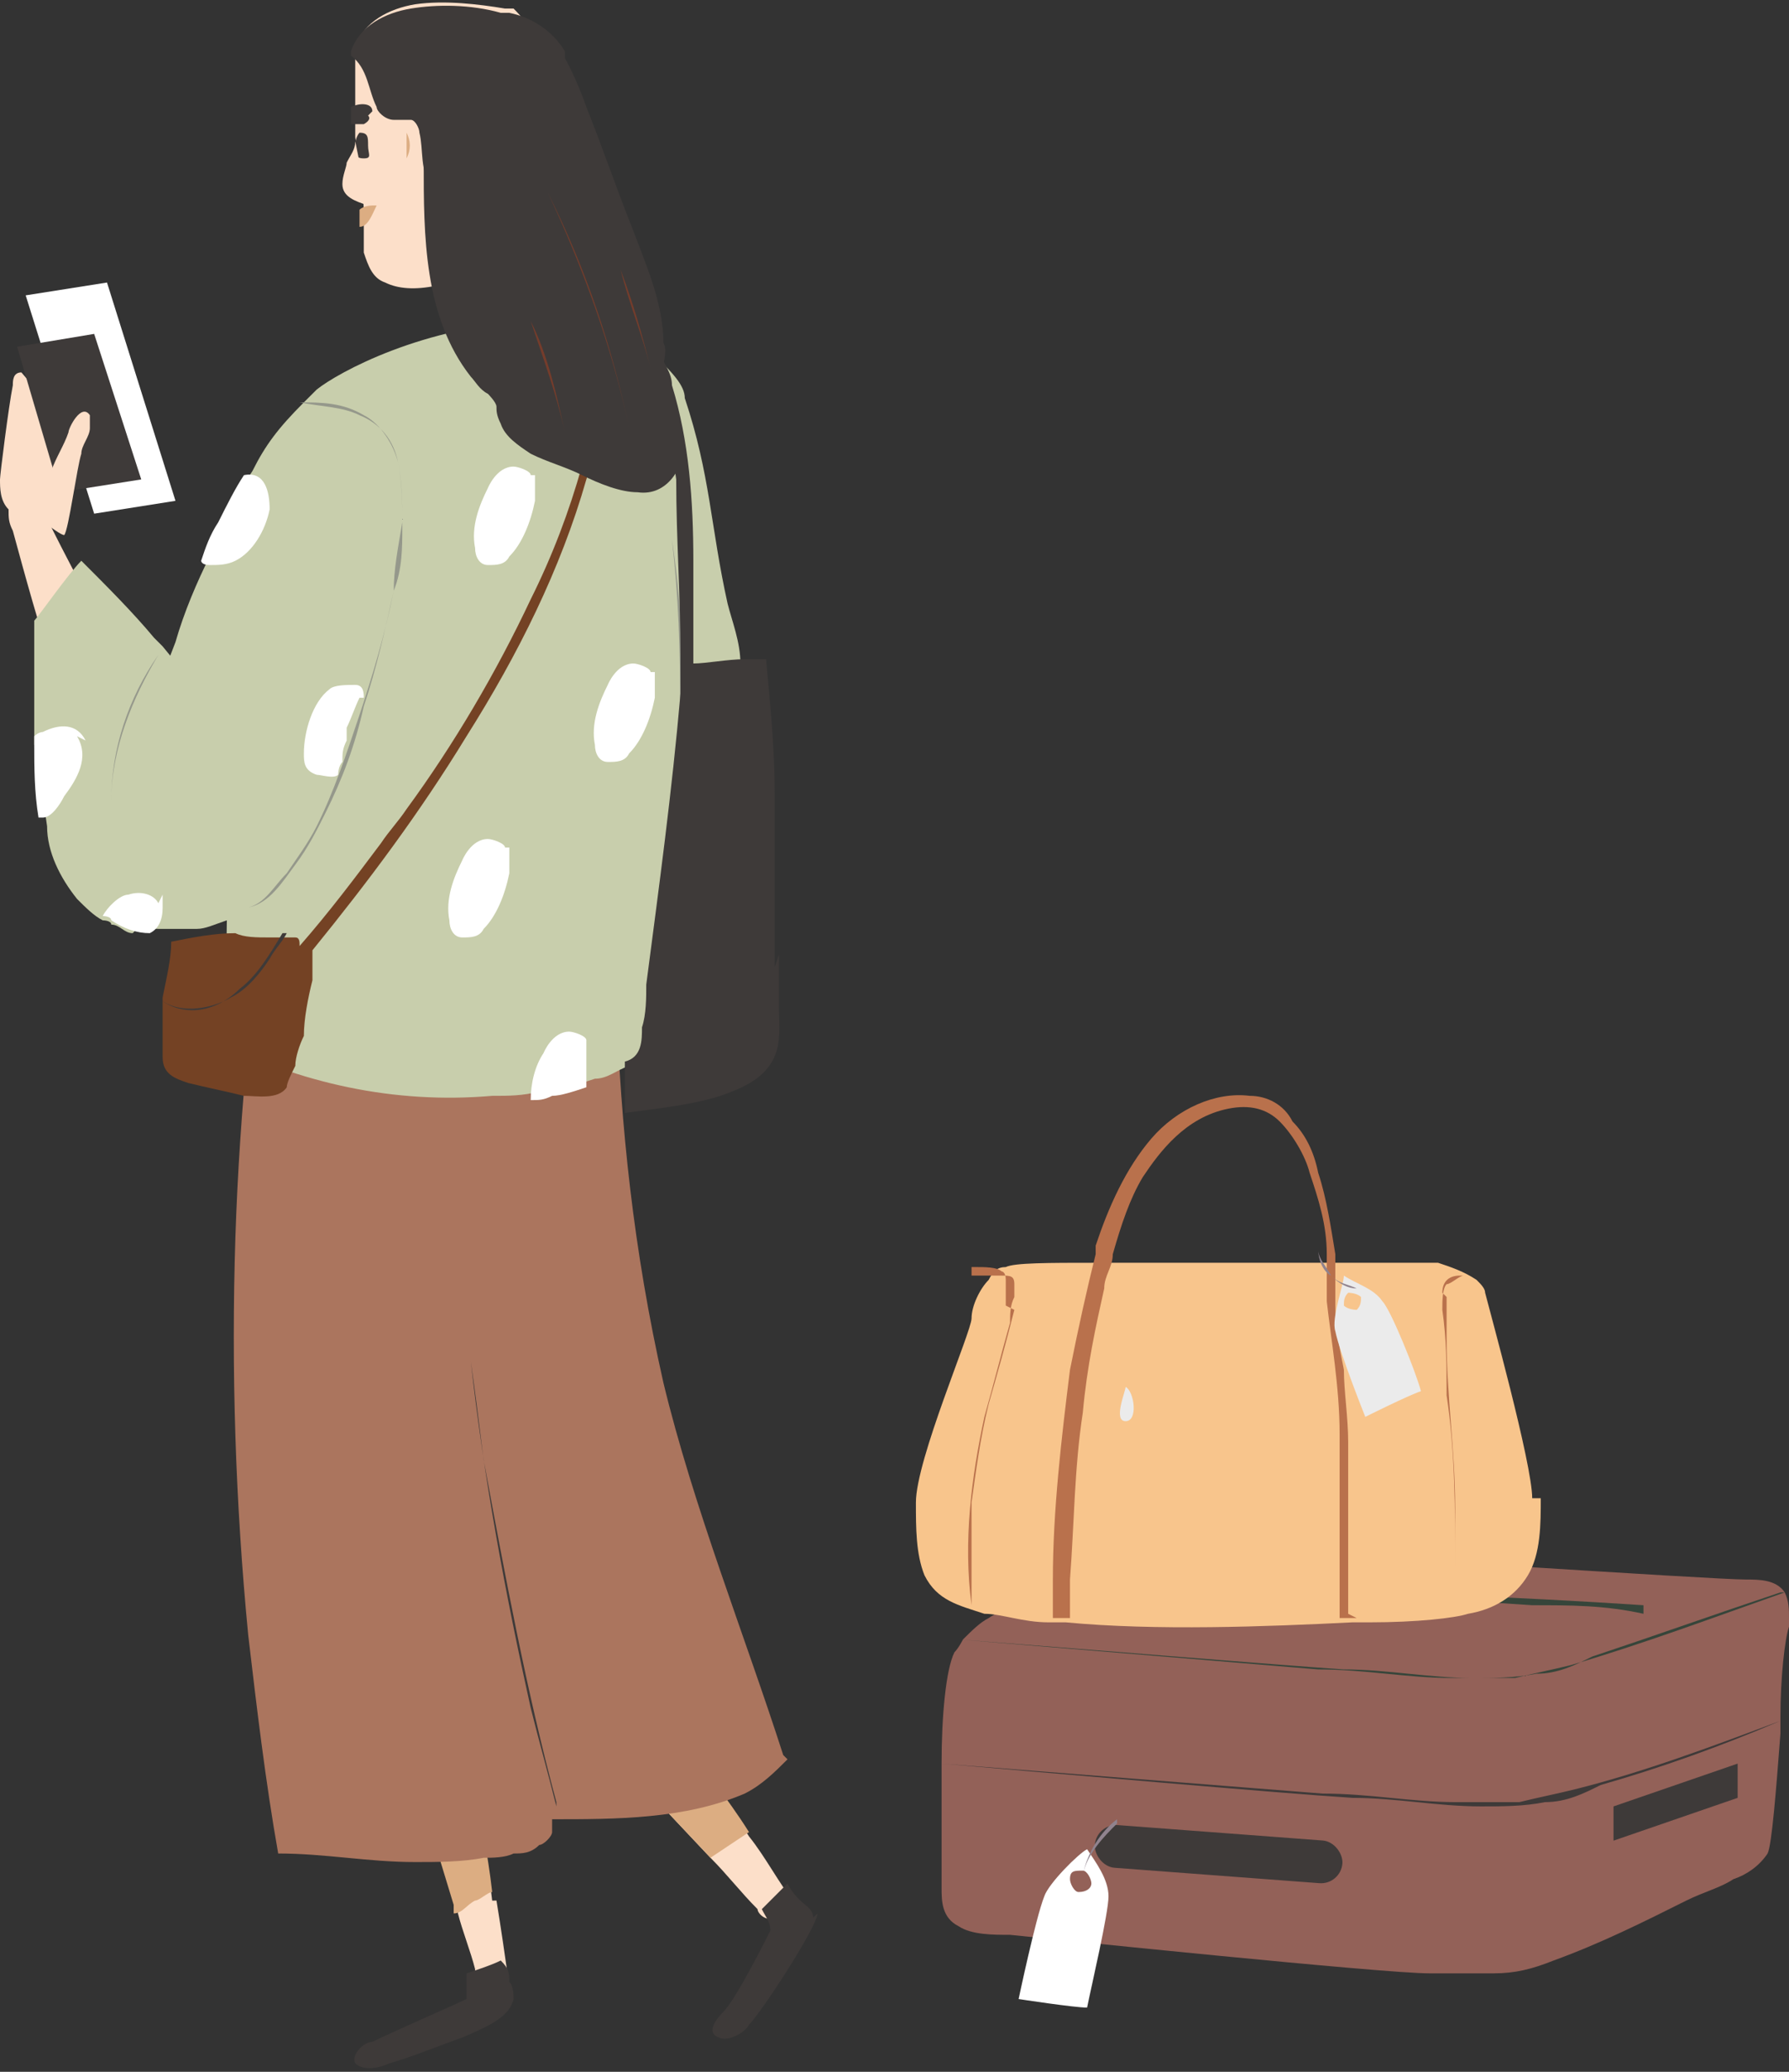 <?xml version="1.0" encoding="UTF-8"?><svg id="b" xmlns="http://www.w3.org/2000/svg" viewBox="0 0 41.8 48.4"><rect x="0" y="0" width="41.8" height="48.4" fill="#333333" stroke="none"/><defs><style>.d{fill:#36453a;}.e{fill:#b9714c;}.f{fill:#ebebeb;}.g{fill:#936158;}.h{fill:#c8ceac;}.i{fill:#3e3a39;}.j{fill:#fff;}.k{fill:#fcdfc9;}.l{fill:#90838e;}.m{fill:#744224;}.n{fill:#f8c58c;}.o{fill:#753c2b;}.p{fill:#95988b;}.q{fill:#dcad82;}.r{fill:#ab755e;}</style></defs><g id="c"><polygon class="j" points="4.1 11.7 2.2 12 .6 6.9 2.5 6.6 4.1 11.7"/><path class="k" d="M1.2,11.9c0-.2.6-.9.9-1.4-.5-.6-1.1-1.2-1.6-1.8,0,0,0,0,0,0-.2,0-.2.2-.2.3C.2,9.5,0,11.1,0,11.2c0,.2,0,.5.2.7,0,.2,0,.3.1.5.3,1.1.6,2.2,1,3.4.1.5.3,1,.4,1.5,0,0,0,0-.1,0,0,0,0,0,0,0,0,0,0,0,0,0,0,.1,0,.2,0,.3,0,0,0,0,0,0,0,0,0-.1,0-.2,0,0,0,0,0,0,0,0,0-.1,0-.2.5-.3,1.1-.6,1.6-.9,0,0,0,0,0,0-.3-.8-1.9-3.7-2.2-4.4Z"/><polygon class="i" points="3.3 11.2 1.4 11.5 .4 8.1 2.2 7.8 3.3 11.2"/><path class="k" d="M2.1,9.7c-.2-.3-.5.3-.5.4-.1.3-.3.6-.4.9,0,0,0,0,0,0,0,0,0,0,0,0,0,.1-.1.2-.2.3,0,0,0,0,0,0,0,0,.1-.2.2-.3,0,.3-.3.8-.3,1.1,0,0,.5.4.6.4.1-.1.3-1.6.4-1.9,0-.2.2-.4.2-.6,0-.1,0-.4,0-.5Z"/><path class="k" d="M11.5,44.4c-.1-.9-.3-1.8-.4-2.7,0,0,.2,0,.3,0,0,0,0,0,0,0,0,0-.2,0-.3,0,0-.3,0-.6-.1-.9,0,0,0,0,0,0v.9s-.2,0-.4,0c-.1,0-.3,0-.4,0,0,0-.3,0-.3,0,0,0,0,0,0,.1,0,.1,0,.3.1.4l.7,2.3c0,0,0,.2,0,.2.1.4.3.9.4,1.3,0,.1,0,.3.2.4,0,0,.2,0,.3,0,.1,0,.2,0,.3,0,0,0,0,0,0,0-.1-.7-.2-1.4-.3-2Z"/><path class="i" d="M12,46.8c0-.2,0-.4-.1-.5,0-.2,0-.3-.2-.5,0,0,0,0,0,0-.2.1-.5.2-.8.3,0,0,0,0,0,0,0,.2,0,.4,0,.6-.2.1-1.8.8-2.2,1-.2,0-.5.3-.4.5.2.2.6.1.8,0,.4-.1,1.4-.5,1.7-.6.7-.3,1.1-.5,1.2-.9Z"/><path class="k" d="M18.6,44.5c-.4-.5-.7-1.1-1.1-1.6-.5-.8-1.1-1.5-1.6-2.3,0,0,.1,0,.2-.1,0,0,0,0,0,0,0,0-.2,0-.2.1-.2-.2-.3-.5-.5-.7,0,0,0,0,0,0l.5.7c-.2,0-.3.2-.5.3-.1,0-.2.2-.4.2,0,0-.2.1-.3.2,0,0,0,0,0,.1,0,.1.2.2.3.3l1.6,1.7h0c.4.4.7.8,1.1,1.2,0,.1.2.3.4.2,0,0,.2-.1.2-.2,0,0,.2-.2.3-.2,0,0,0,0,0,0Z"/><path class="i" d="M19,44.8c0-.2-.2-.3-.3-.4-.1-.1-.2-.2-.3-.4,0,0,0,0,0,0-.2.2-.4.4-.6.6,0,0,0,0,0,0,.1.2.2.3.2.5-.1.2-.8,1.6-1.1,1.9-.2.2-.4.5-.1.6.2.1.6-.1.7-.3.3-.3,1.6-2.3,1.6-2.6Z"/><path class="q" d="M15.9,40.6c0,0,.1,0,.2-.1,0,0,0,0,0,0,0,0-.2,0-.2.1-.2-.2-.3-.5-.5-.7,0,0,0,0,0,0l.5.7c-.2,0-.3.2-.5.3-.1,0-.2.2-.4.2,0,0-.2.1-.3.2,0,0,0,0,0,.1,0,.1.2.2.3.3l1.6,1.7c.3-.2.6-.4.9-.6-.5-.8-1.1-1.5-1.6-2.3ZM11.3,41.7s0,0,0,0c0,0-.2,0-.3,0,0-.3,0-.6-.1-.9,0,0,0,0,0,0v.9s-.2,0-.4,0c-.1,0-.3,0-.4,0,0,0-.3,0-.3,0,0,0,0,0,0,.1,0,.1,0,.3.1.4l.7,2.3c0,0,0,.2,0,.2.2,0,.3-.2.5-.3.1,0,.3-.2.4-.2-.1-.9-.3-1.8-.4-2.7,0,0,.2,0,.3,0Z"/><path class="k" d="M10.1,4.3c.1.6.7,4.6.7,5.1,0,0,0,0,0,0,.7,0,1.8-.3,2.5-.5,0,0,0,0,0,0,0,0-.1,0-.2,0-.2-1.3-.5-3.3-.6-4.6,0,0-2.2,0-2.4,0Z"/><path class="k" d="M12.9,3.5c-.2.4-.6,1.2-.4,1.7,0,0,0,.1,0,.2-.1.2-.3.5-.6.6-1.3.7-2.3.9-2.9.6-.3-.1-.4-.4-.5-.7,0,0,0-.2,0-.5,0-.1,0-.2,0-.4,0-.5-.1-1.1-.2-1.8,0-.1,0-.3,0-.4,0-.5,0-1.1,0-1.5,0,0,0-.1,0-.2.2-.6.8-.9,1.4-1,.7-.1,1.5,0,2.1.1,0,0,.1,0,.2,0,.8.8,1.2,2,1,3.2Z"/><path class="i" d="M8.3,3.4c0,.2,0,.3.2.3s.1-.1.1-.3c0-.2,0-.3-.2-.3,0,0-.1.1-.1.3Z"/><path class="r" d="M18.3,41c-.9-2.8-2.1-5.8-2.8-8.7-.7-3.1-1-6-1.1-8.9,0-1.7,1-3.2.6-4.8,0,0,0,0,0,0-.9.8-2,1.2-3.1,1.6-1.2.4-2.5.8-3.8.5-.6-.2-1.2-.4-1.7-.8,0,0,0,0,0,0,0,0,0,0,0,0,0,0,0,0,0,0,0,0-.1,0-.2,0,0,0,0,0,0,0,0,0,.1,0,.2,0-.5,3-.8,6-.9,9-.1,3.1,0,6.2.3,9.3.2,1.7.4,3.4.7,5.1,0,0,0,0,0,0,1.1,0,2.1.2,3.2.2.5,0,1.1,0,1.6-.1.2,0,.5,0,.7-.1.2,0,.4,0,.6-.2.1,0,.3-.2.3-.3,0-.1,0-.2,0-.3,1.5,0,3.1,0,4.5-.6.4-.2.7-.5,1-.8,0,0,0,0,0,0Z"/><path class="h" d="M17.5,16.7c0-.4,0-.8-.2-1.2,0-.5-.2-1-.3-1.4-.4-1.8-.4-3-1-4.8,0-.3-.3-.6-.7-1-.2-.2-.4-.3-.7-.5,0,0,0,0,0,0,0,0,0,0,0,0-.5-.2-1.2-.4-2.1-.3-2.6.1-4.6,1.2-5.1,1.6-.1.1-.2.2-.3.3,0,0,0,0,0,0-.6.6-.9,1-1.2,1.6-.2.3-.4.7-.6,1.1-.2.3-.3.6-.4.9-.3.6-.6,1.3-.8,2-.3.8-.7,1.7-1,2.4-.5,1.1-1.5,2.8-.4,3.9,0,0,0,0,0,0,0,0,0,0,.1.1.3.2.6.3.9.3.3,0,.6,0,.9,0,.2,0,.4-.1.7-.2,0,.9-.1,1.9-.3,2.8,0,0,0,0,0,0,2,1,4.2,1.5,6.5,1.3.4,0,.7,0,1.1-.1.2,0,.3,0,.5-.1.2,0,.5-.1.8-.2.3,0,.5-.2.8-.3,0,0,0,0,0,0,0,0,0,0,0,0,0,0,0,0,0,0,.2,0,.3-.1.4-.2.5-.2.5-3.7.6-4.2,0,0,0,0,.1,0,.6-.3,1.4-1,1.6-1.6.3-.7.3-1.6.2-2.3Z"/><path class="m" d="M14.2,7.6c-.2,2.2-.8,4.4-1.8,6.4-.8,1.7-1.8,3.4-2.9,4.9-.2.3-.4.5-.6.8-.6.8-1.2,1.6-1.9,2.4,0-.1,0-.2-.1-.2,0,0-.2,0-.3,0,0,0,0,0,0,0-.1,0-.2,0-.3,0-.3,0-.6,0-.8-.1-.5,0-1,.1-1.5.2,0,0,0,0,0,0,0,0,0,0,0,0,0,.4-.1.8-.2,1.3,0,0,0,0,0,0,0,0,0,0,0,0,0,.2,0,.5,0,.7,0,.2,0,.5,0,.7,0,.4.3.5.6.6.4.1.9.2,1.3.3.3,0,.8.1,1-.2,0-.1.1-.3.2-.5,0-.2.1-.5.2-.7,0-.4.1-.9.2-1.3,0-.2,0-.4,0-.7,1.3-1.6,2.5-3.2,3.6-5,1.2-1.9,2.2-3.9,2.8-6,.4-1.2.6-2.4.7-3.7,0,0,0,0,0,0Z"/><path class="i" d="M13,42.1c-.7-2.6-1.2-5.3-1.7-8-.1-.8-.2-1.6-.3-2.3,0,0,0,0,0,0,.3,2.7.8,5.4,1.4,8.1.2.8.4,1.5.6,2.3,0,0,0,0,0,0Z"/><path class="k" d="M8.5,4.7h0s0,0,0,0c0-.5-.1-.9-.2-1.4,0,0,0,0,0,0,0,0,0,0,0,0,0,.2-.1.3-.2.5,0,.1-.1.3-.1.5,0,.3.3.4.6.5,0,0,0,0,0,0Z"/><path class="p" d="M15.7,12.6s0,0,0,0c.3,2.6.2,5.3,0,7.9,0,0,0,0,0,0,.3-2.6.4-5.2,0-7.9Z"/><path class="h" d="M5.3,17.4c0-.3-.3-.6-.4-.9-.3-.5-.7-.9-1.1-1.4,0,0-.1-.1-.2-.2-.5-.6-1.1-1.2-1.7-1.8,0,0,0,0,0,0-.3.3-1,1.3-1.1,1.4,0,0,0,.2,0,.3,0,.2,0,.4,0,.6v2c.1,0,.2.2.2.2,0,.5,0,1.1.1,1.7,0,.6.3,1.2.7,1.7.2.2.4.4.6.5,0,0,.2,0,.2.1.2,0,.3.2.5.2,0,0,0,0,0,0,0,0,.1,0,.2,0,0,0,0,0,0,0,0,0-.1,0-.2,0,.2-.2.4-.4.5-.7.2-.3.3-.6.5-.9.3-.7.6-1.3.9-2,.1-.3.3-.5.2-.8Z"/><path class="i" d="M13.2,1.2c-.3-.5-.8-.8-1.3-.9,0,0-.1,0-.2,0-.7-.2-1.5-.2-2.1-.1-.6.1-1.2.4-1.4,1,0,0,0,0,0,.1,0,0,0,0,0,0,0,0,0,0,0,0,0,0,0,0,0,0,.4.3.4.8.6,1.2,0,.1.2.3.4.3.1,0,.3,0,.4,0,.1,0,.2.2.2.3.1.4,0,.9.3,1.3.1.2.4.2.5.4.2.1.4.3.6.5,0,0,0,.1.2.1.1,0,.3,0,.4,0,.2,0,.5,0,.7,0,0,0,.2,0,.2,0,0,0,0,0,0,0,0,0,0,0,0,0,0,0,0,0,0,0,.2-1.3,1.3-2.7.5-4Z"/><path class="i" d="M18.1,22.6c0-.5,0-.9,0-1.4,0-.9,0-1.8,0-2.7,0-1-.1-2-.2-3.1,0,0,0,0,0,0-.1,0-.3,0-.5,0-.4,0-.9.1-1.2.1,0-.8,0-1.6,0-2.4,0-1.4-.1-2.8-.5-4.1,0-.3-.2-.5-.3-.8-.2-.2-.4-.3-.7-.5.3.5.6,1,.8,1.6.2.6.2,1.3.3,1.9,0,1.4.1,2.7.1,4.1,0,.3,0,.6,0,.9-.2,2.3-.5,4.5-.8,6.8,0,.3,0,.7-.1,1,0,.3,0,.7-.4.8,0,0,0,0,0,0,0,0,0,0,0,0,0,0,0,0,0,0h0c0,.2,0,1,0,1.2.7-.1,1.8-.2,2.5-.5,1.3-.5,1.1-1.3,1.1-2,0-.4,0-.8,0-1.2ZM14.5,7.9s0,0,0,0c0,0,0,0,0,0,0,0,0,0,0,0Z"/><path class="i" d="M15.9,10.3c0-.4-.2-.8-.4-1.1,0,0-.1-.2-.1-.4,0,0,0-.2.1-.2,0-.2.1-.4,0-.6,0-.9-.4-1.8-.7-2.6-.4-1-.7-1.9-1.1-2.9-.1-.3-.6-1.6-1-1.7-.4,0-.4.9-.8,1.1-.8.4-1.4,1.1-2,1.7,0,0,0,0,0,0,0,0,0,.1,0,.2,0,1.7,0,3.6,1.1,5,.1.1.2.3.4.4,0,0,.2.2.2.3,0,.1,0,.2.1.4.1.3.4.5.7.7.4.2.8.3,1.2.5.4.2.9.4,1.3.4.7.1,1.1-.6,1.1-1.2Z"/><path class="i" d="M8.7,2.6c0-.2-.3-.2-.5-.1,0,0,0,0,0,0,0,.1,0,.3,0,.4.1,0,.2,0,.3,0,0,0,.2-.1.1-.2Z"/><path class="q" d="M9.5,3.2s0,0,0,0c0,.2,0,.4,0,.5,0,0,0,0,0,0,.1-.2.1-.4,0-.6Z"/><path class="q" d="M8.7,4.8c0,0-.2,0-.3.1,0,0,0,0,0,0,0,.1,0,.3,0,.4.2,0,.3-.3.4-.5,0,0,0,0,0,0Z"/><path class="o" d="M13.2,10.1c-.2-.9-.5-1.7-.8-2.6,0,0,0,0,0,0,.4.8.6,1.7.8,2.6,0,0,0,0,0,0Z"/><path class="o" d="M14.7,10c-.4-1.9-1-3.7-1.9-5.5,0,0,0,0,0,0,.8,1.7,1.5,3.6,1.9,5.5,0,0,0,0,0,0Z"/><path class="o" d="M15.2,8.6c-.2-.8-.4-1.5-.7-2.3,0,0,0,0,0,0,.2.8.5,1.5.7,2.3,0,0,0,0,0,0Z"/><path class="i" d="M6.7,21.8c-.1.2-.3.4-.4.6-.2.3-.5.7-.9.9-.5.3-1.3.4-1.7,0,0,0,0,0,0,0,.2.2.5.3.8.3.4,0,.8-.2,1.1-.5.4-.3.7-.8,1-1.3,0,0,0,0,0,0Z"/><path class="p" d="M3.7,15.3c-.7,1-1.1,2.2-1.1,3.4,0,0,0,0,0,0,0-1.2.5-2.4,1.1-3.4,0,0,0,0,0,0Z"/><path class="j" d="M5.7,11.1h0c-.2.3-.4.7-.6,1.1-.2.3-.3.6-.4.9,0,0,0,.1.2.1.2,0,.4,0,.6-.1.4-.2.7-.7.8-1.2,0-.4-.1-.9-.6-.8Z"/><path class="j" d="M2,17.3c-.2-.4-.6-.4-1-.2,0,0-.1,0-.2.1v.2c0,.5,0,1.1.1,1.7,0,0,0,0,.1,0,.2,0,.4-.3.5-.5.3-.4.6-.9.3-1.4Z"/><path class="j" d="M3.7,21.1c-.1-.2-.4-.3-.7-.2-.2,0-.5.3-.6.5,0,0,0,0,0,0,0,0,.2,0,.2.1.3.2.6.3.9.3.2-.1.3-.3.3-.6,0,0,0-.2,0-.3Z"/><path class="j" d="M8.5,16.3c0-.1,0-.3-.2-.3-.2,0-.5,0-.6.1-.4.3-.6,1-.6,1.5,0,.2,0,.4.3.5.1,0,.4.1.5,0,0,0,0-.2.1-.3,0-.2,0-.3.1-.5,0,0,0-.2,0-.3,0,0,0,0,0,0,.1-.2.2-.5.3-.7,0,0,0,0,0,0,0,0,0,0,0,0,0,0,0,0,0,0,0,0,0,0,0,0Z"/><path class="p" d="M9.4,12.3c0,.5,0,1-.2,1.5-.2,1-.5,2-.8,2.9-.3.9-.6,1.8-1,2.6-.2.4-.5.8-.7,1.1-.3.3-.5.7-.9.8,0,0,0,0,0,0,.5-.1.8-.6,1.1-1,.3-.4.5-.8.7-1.2.4-.8.7-1.6.9-2.5.3-.9.5-1.8.7-2.7,0-.5.1-1,.2-1.6,0-.5,0-.9-.1-1.4-.1-.5-.4-.9-.9-1.1-.4-.2-.9-.2-1.4-.3,0,0,0,0,0,0,.5,0,1,0,1.5.3.4.2.7.7.8,1.1.1.5.1,1,.1,1.4Z"/><path class="j" d="M12.4,11.1c0-.1-.3-.2-.4-.2-.4,0-.6.5-.6.5-.2.4-.4.9-.3,1.4,0,.2.1.4.3.4.2,0,.4,0,.5-.2.3-.3.5-.8.6-1.3,0-.2,0-.4,0-.6Z"/><path class="j" d="M15.2,15.7c0-.1-.3-.2-.4-.2-.4,0-.6.5-.6.5-.2.4-.4.9-.3,1.4,0,.2.1.4.3.4.2,0,.4,0,.5-.2.3-.3.5-.8.6-1.3,0-.2,0-.4,0-.6Z"/><path class="j" d="M11.8,19.8c0-.1-.3-.2-.4-.2-.4,0-.6.5-.6.5-.2.4-.4.9-.3,1.4,0,.2.1.4.3.4.2,0,.4,0,.5-.2.3-.3.5-.8.6-1.3,0-.2,0-.4,0-.6Z"/><path class="j" d="M13.7,24.3c0-.1-.3-.2-.4-.2-.4,0-.6.5-.6.5-.2.3-.3.7-.3,1.1.2,0,.3,0,.5-.1.2,0,.5-.1.8-.2,0-.1,0-.3,0-.5,0-.2,0-.4,0-.6Z"/><path class="g" d="M41.7,37.2s0,0,0,0c0,0,0,0,0,0-.2-.3-.6-.3-.9-.3-.8,0-9.7-.6-11.8-.7-1.9,0-5.5,1.3-5.9,1.6-.2.1-.4.3-.6.5,0,0,0,0,0,0,0,0,0,0,0,0,0,0,0,0,0,0,0,0-.1.2-.2.3-.2.4-.3,1.5-.3,2.6,0,0,0,0,0,0,0,.2,0,.3,0,.5,0,0,0,0,0,0,0,1,0,2,0,2.4,0,.3,0,.7.4.9.3.2.8.2,1.2.2,1,.1,8.7.9,9.8.9.5,0,1,0,1.5,0,.5,0,.9-.1,1.4-.3,1.1-.4,2.1-.9,3.1-1.4.4-.2.8-.3,1.1-.5.3-.1.6-.3.8-.6.1-.2.2-1.5.3-2.8,0,0,0,0,0,0,0-.1,0-.3,0-.4,0,0,0,0,0,0,0-.9.1-1.8.2-2.1,0,0,0-.2,0-.2,0,0,0,0,0,0,0-.2,0-.4-.1-.6Z"/><path class="i" d="M41.6,40.2s0,0,0,0c-1.6.6-3.2,1.2-4.8,1.6-.4.1-.9.2-1.3.3-.5,0-1,0-1.5,0-1,0-2-.2-3.1-.2l-8.9-.7s0,0,0,0c2.3.2,8,.7,9.6.8,1,0,2,.2,3,.2.5,0,1,0,1.5-.1.5,0,.9-.2,1.3-.4,1.4-.4,2.8-.9,4.2-1.5Z"/><path class="d" d="M41.7,37.2c-1.7.6-3.3,1.2-5,1.7-.4.1-.9.2-1.3.3-.5,0-1,0-1.5,0-1,0-2-.2-3.1-.2l-8.4-.7s0,0,0,0c0,0,0,0,0,0,2.6.2,7.5.6,9,.7,1,0,2,.2,3,.2.5,0,1,0,1.5-.1.5,0,.9-.2,1.3-.4,1.5-.5,2.9-1,4.4-1.5,0,0,0,0,0,0,0,0,0,0,0,0Z"/><rect class="i" x="25.6" y="42.8" width="5.8" height="1" rx=".5" ry=".5" transform="translate(3.3 -2) rotate(4.3)"/><polygon class="i" points="40.6 42 37.7 43 37.7 42.2 40.6 41.2 40.6 42"/><path class="j" d="M25.9,44.3c0-.4-.3-.8-.5-1.1-.2.1-.9.8-1,1.1-.2.5-.6,2.4-.6,2.4,0,0,1.3.2,1.6.2.1-.5.5-2.2.5-2.6ZM25.5,44c0,.1-.1.2-.3.2-.1,0-.2-.2-.2-.3h0c0-.2.1-.2.3-.2.1,0,.2.2.2.3h0Z"/><path class="l" d="M26.1,42.5c-.4.3-.7.8-.8,1.3,0,0,0,0,0,0,.1-.5.5-.9.8-1.2,0,0,0,0,0,0Z"/><path class="d" d="M38.4,37.5c-3-.2-6-.3-9-.4-.9,0-1.7,0-2.6,0,0,0,0,0,0,0,3,0,6,.2,9,.4.9,0,1.7,0,2.6.2,0,0,0,0,0,0Z"/><path class="n" d="M35.8,35c0-.8-1-4.4-1.1-4.8,0-.1-.1-.2-.2-.3,0,0,0,0,0,0-.3-.2-.6-.3-.9-.4-.2,0-1.1,0-2.2,0-.1,0-.2,0-.4,0-1.6,0-3.5,0-5,0-.1,0-.3,0-.4,0-1.1,0-1.9,0-2.1.1-.2,0-.3.1-.4.3,0,0,0,0,0,0-.2.2-.4.6-.4.9,0,.3-1.3,3.3-1.3,4.3,0,.6,0,1.2.2,1.7.3.6.8.7,1.4.9,0,0,0,0,0,0,0,0,0,0,0,0,.4,0,.9.2,1.5.2.1,0,.2,0,.4,0,2.1.2,4.7.1,6.7,0,.1,0,.2,0,.4,0,1.1,0,2-.1,2.3-.2,0,0,0,0,0,0,0,0,0,0,0,0,.6-.1,1.1-.4,1.4-.9.3-.5.3-1.2.3-1.8Z"/><path class="e" d="M31.7,37.8c-.1,0-.2,0-.4,0,0-.5,0-1.1,0-1.6,0-.9,0-1.8,0-2.7,0-1.1-.2-2.2-.3-3.1,0-.2,0-.4,0-.5,0-.2,0-.4,0-.6,0-.7-.2-1.3-.4-1.9-.1-.4-.4-.9-.7-1.2-.3-.3-.7-.4-1.2-.3-1,.2-1.6,1-2,1.6-.3.5-.5,1.1-.7,1.8,0,.3-.2.5-.2.8-.2.9-.4,1.8-.5,2.9-.2,1.3-.2,2.6-.3,3.9,0,.3,0,.6,0,.9-.1,0-.2,0-.4,0,0-.3,0-.6,0-.9,0-1.6.2-3.3.4-4.9.2-1,.4-1.9.6-2.7,0,0,0-.1,0-.2.3-.9.7-1.8,1.3-2.5.6-.7,1.5-1.1,2.3-1,.4,0,.8.2,1,.6.3.3.5.7.6,1.2.2.6.3,1.3.4,1.9,0,.2,0,.4,0,.6,0,.2,0,.4,0,.6,0,.5.1,1,.2,1.5,0,.5.1,1.1.1,1.7,0,.8,0,1.7,0,2.5,0,.5,0,1,0,1.5Z"/><path class="f" d="M26.3,32.4s0,0,0,0c0,0,0,0,0,0,0,0,0,0,0,0,0,.1-.3.8,0,.8.3,0,.2-.7,0-.8Z"/><path class="e" d="M30,32.3c-1.3,0-2.5,0-3.8,0,0,0,0,0,0,0,1.3,0,2.5,0,3.8,0,0,0,0,0,0,0Z"/><path class="f" d="M32.3,30.4c-.2-.3-.6-.4-.9-.6,0,.2-.3,1-.2,1.3.1.5.7,2,.7,2,0,0,1-.5,1.3-.6-.1-.4-.7-1.9-.9-2.1ZM31.8,30.3c0,.1,0,.2-.1.3,0,0-.2,0-.3-.1h0c0-.1,0-.2.1-.3,0,0,.2,0,.3.1h0Z"/><path class="l" d="M31.7,30.1c-.2,0-.4-.1-.6-.3-.2-.1-.3-.4-.3-.6,0,0,0,0,0,0,0,.2.2.4.3.6.2.2.4.2.6.3,0,0,0,0,0,0Z"/><path class="e" d="M23.7,30.6c-.2.8-.4,1.5-.6,2.2-.2.8-.3,1.6-.4,2.3,0,.8,0,1.6,0,2.4,0,0,0,0,0,0h0c-.2-1.5,0-3,.3-4.4.2-.7.4-1.5.6-2.2,0-.2,0-.4.1-.6,0,0,0-.2,0-.3,0-.2-.1-.2-.3-.2h-.7c0-.1,0-.2,0-.2,0,0,0,0,.1,0,.2,0,.5,0,.6.1,0,0,.1,0,.1.2,0,.2,0,.4,0,.6Z"/><path class="e" d="M33.8,30.3c0,.2,0,.4,0,.5,0,.2,0,.4,0,.5,0,1.3.2,2.6.2,3.9,0,.6,0,1.3,0,1.9,0,.2,0,.3,0,.5,0,0,0,0,0,0,0,0,0,0,0,0,0-.3,0-.7,0-1,0-1.3,0-2.7-.2-4,0-.7,0-1.3-.1-2,0-.2,0-.5.1-.6.1,0,.3-.2.4-.2,0,0,0,0,0,0,0,0,0,0-.1,0-.2,0-.4.1-.4.4Z"/></g></svg>